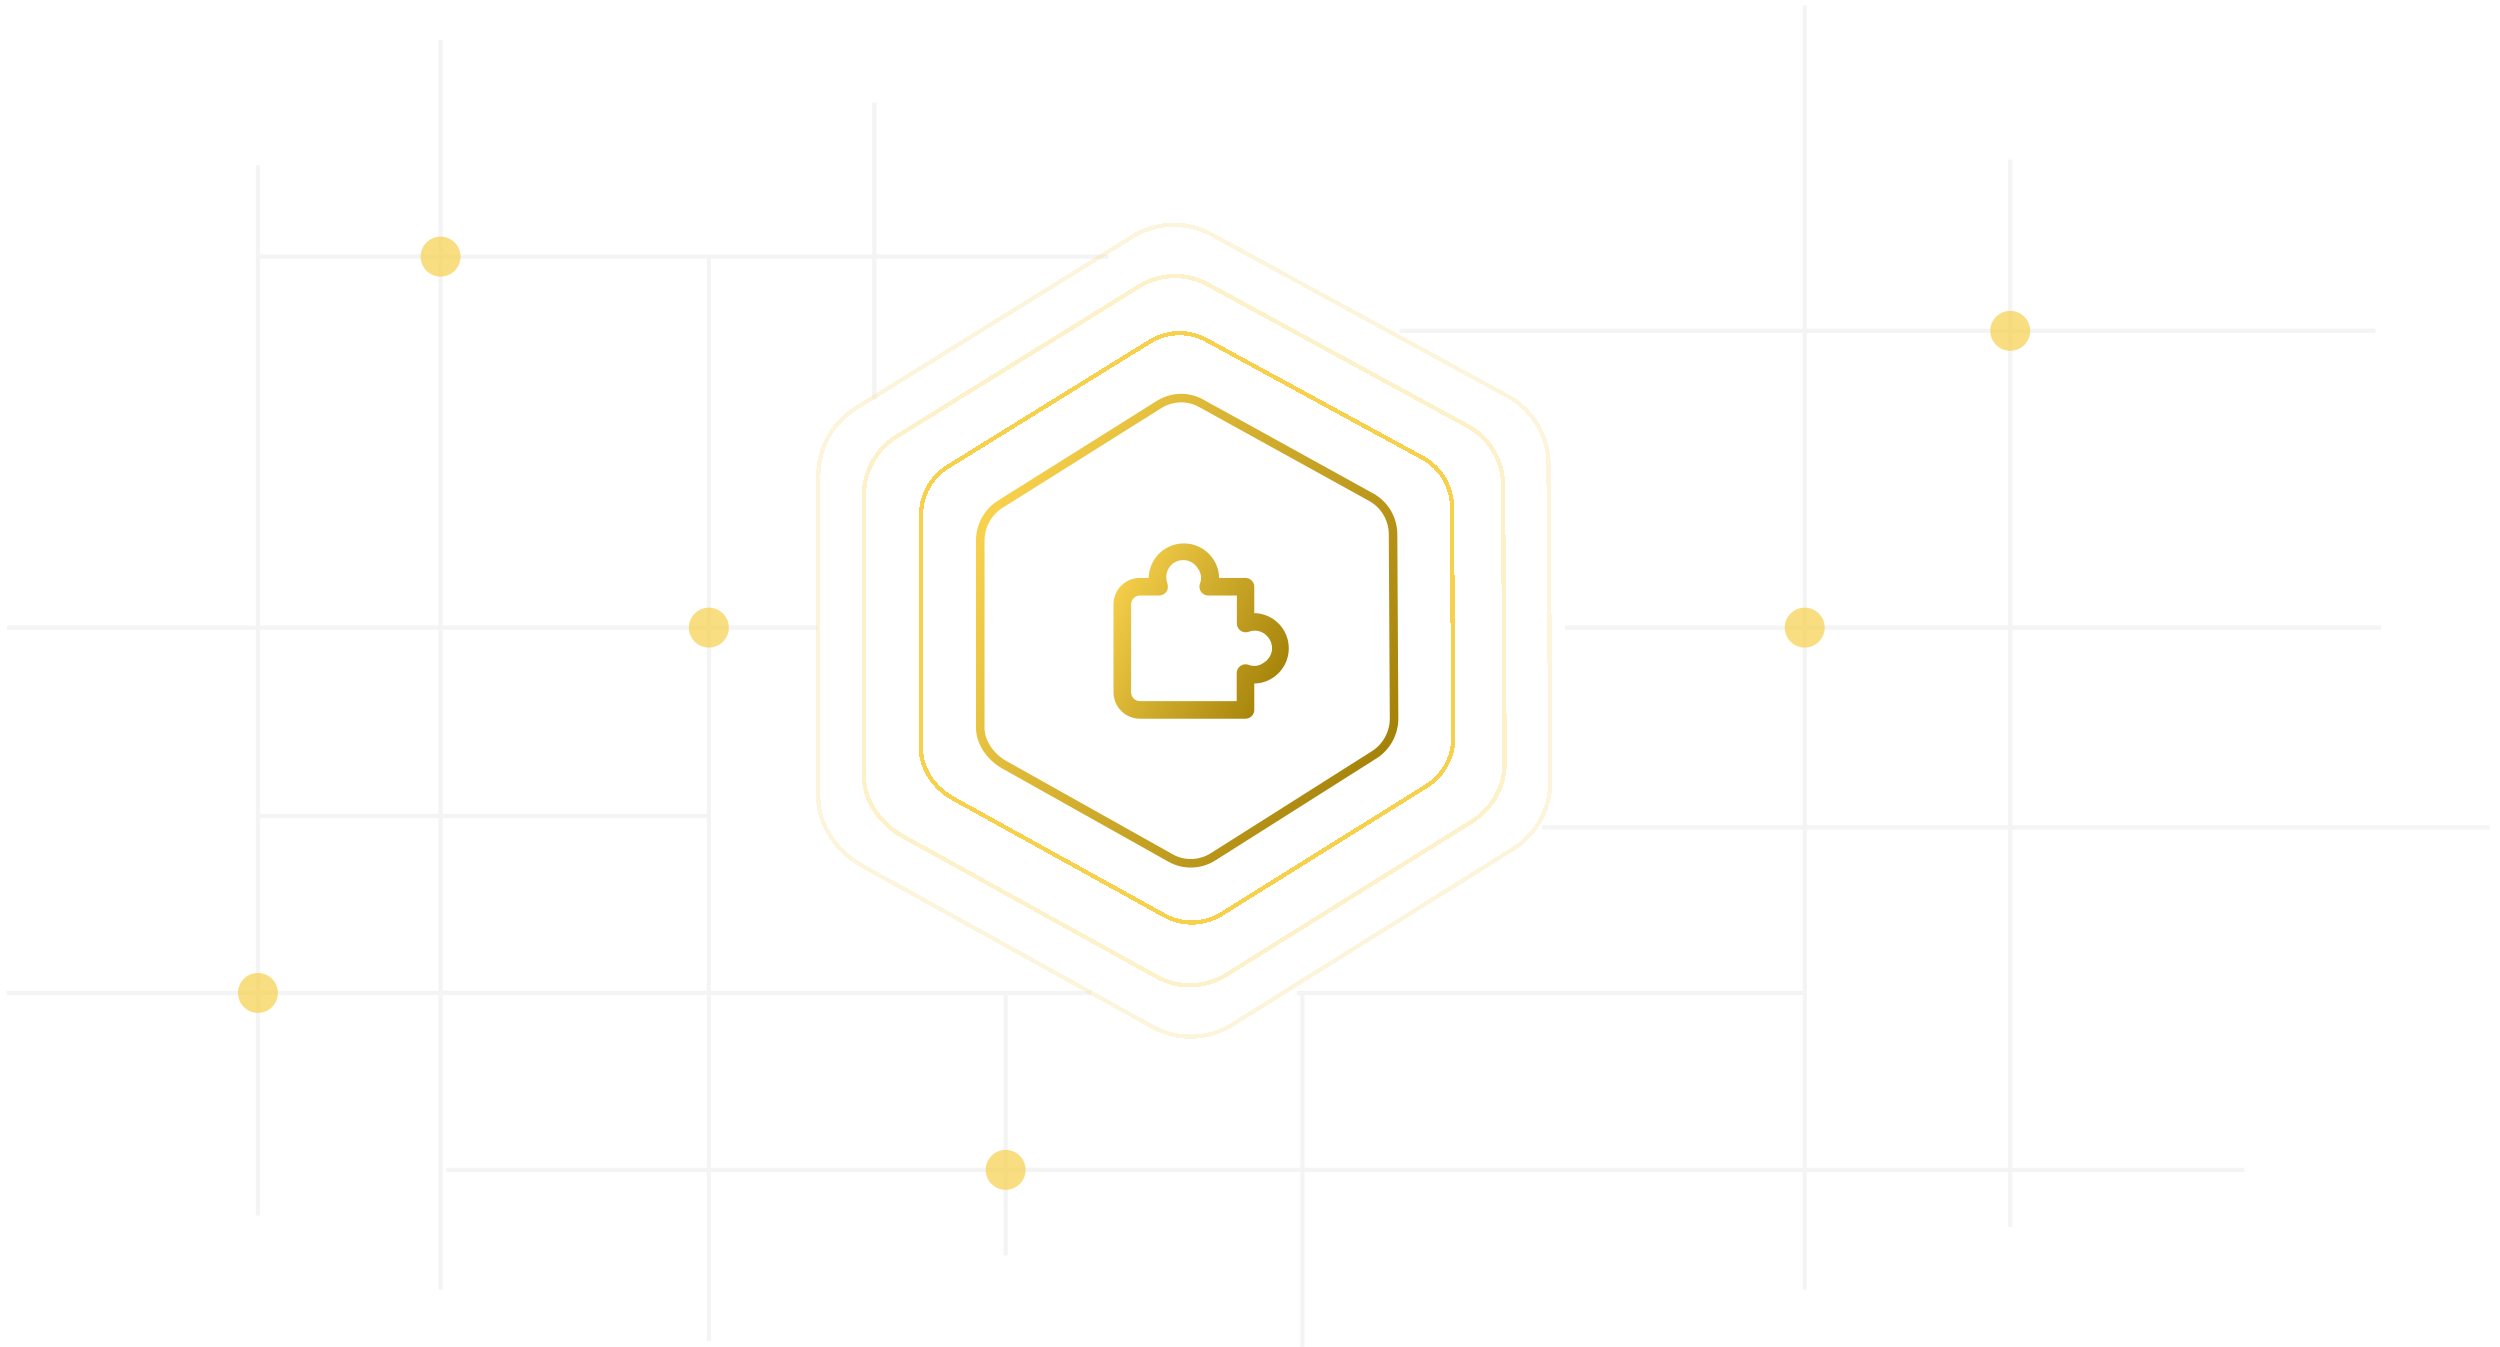 <svg width="438" height="236" viewBox="0 0 438 236" fill="none" xmlns="http://www.w3.org/2000/svg">
<path d="M228.189 173.96V235.96" stroke="#F4F4F5" stroke-width="0.749"/>
<path d="M1.189 173.96H191.189" stroke="#F4F4F5" stroke-width="0.749"/>
<path d="M45.5 44.96H194.189" stroke="#F4F4F5" stroke-width="0.749"/>
<path d="M270.189 144.96H436.189" stroke="#F4F4F5" stroke-width="0.749"/>
<path d="M1.189 109.96L143.189 109.96" stroke="#F4F4F5" stroke-width="0.749"/>
<path d="M45.19 142.96H124.189" stroke="#F4F4F5" stroke-width="0.749"/>
<path d="M274.189 109.96L417.189 109.96" stroke="#F4F4F5" stroke-width="0.749"/>
<path d="M316.189 173.96L227.189 173.96" stroke="#F4F4F5" stroke-width="0.749"/>
<path d="M352.189 27.96V108.767V214.96" stroke="#F4F4F5" stroke-width="0.749"/>
<path d="M316.189 0.961V225.961" stroke="#F4F4F5" stroke-width="0.749"/>
<path d="M245.189 57.961L416.189 57.96" stroke="#F4F4F5" stroke-width="0.749"/>
<path d="M77.189 225.96L77.189 6.96" stroke="#F4F4F5" stroke-width="0.749"/>
<path d="M153.189 17.96V69.96" stroke="#F4F4F5" stroke-width="0.749"/>
<path d="M45.19 28.96L45.19 212.96" stroke="#F4F4F5" stroke-width="0.749"/>
<path d="M124.189 44.96V234.96" stroke="#F4F4F5" stroke-width="0.749"/>
<path d="M176.189 173.96V219.96" stroke="#F4F4F5" stroke-width="0.749"/>
<path d="M78.189 204.96H393.189" stroke="#F4F4F5" stroke-width="0.749"/>
<circle opacity="0.7" cx="124.189" cy="109.96" r="3.5" fill="#F7D14C"/>
<circle opacity="0.7" cx="45.189" cy="173.96" r="3.5" fill="#F7D14C"/>
<circle opacity="0.7" cx="77.189" cy="44.96" r="3.5" fill="#F7D14C"/>
<circle opacity="0.7" cx="352.189" cy="57.96" r="3.5" fill="#F7D14C"/>
<circle opacity="0.7" cx="316.189" cy="109.961" r="3.5" fill="#F7D14C"/>
<circle opacity="0.7" cx="176.189" cy="204.96" r="3.5" fill="#F7D14C"/>
<g filter="url(#filter0_d_1145_55848)">
<path d="M150.052 71.452L150.055 71.45L198.541 41.364C198.541 41.363 198.542 41.363 198.543 41.363C202.755 38.815 207.989 38.709 212.274 41.084L212.276 41.085L264.262 69.469C264.263 69.469 264.263 69.469 264.263 69.469C268.521 71.829 271.2 76.285 271.301 81.176C271.301 81.177 271.301 81.178 271.301 81.179L271.613 136.695L271.613 136.701C271.712 141.575 269.241 146.144 265.108 148.73L215.889 179.528C211.653 182.179 206.33 182.327 201.981 179.916L151.157 151.745C146.75 149.302 143.336 144.652 143.369 139.659L143.369 139.657L143.369 83.218C143.369 83.218 143.369 83.217 143.369 83.217C143.401 78.404 145.934 73.944 150.052 71.452Z" stroke="#F7D14C" stroke-opacity="0.2" stroke-width="0.749" shape-rendering="crispEdges"/>
</g>
<g filter="url(#filter1_d_1145_55848)">
<path d="M174.931 87.65L202.746 70.186C205.228 68.666 208.313 68.603 210.839 70.019L240.662 86.495C243.172 87.902 244.751 90.56 244.81 93.477L244.989 125.703C245.047 128.609 243.592 131.332 241.157 132.874L212.923 150.75C210.427 152.33 207.29 152.418 204.726 150.981L175.572 134.629C172.993 133.183 170.974 130.42 170.993 127.423L170.993 94.664C171.012 91.794 172.505 89.136 174.931 87.65Z" fill="white"/>
<path d="M175.321 88.289L175.321 88.289L175.329 88.284L203.137 70.825C203.138 70.824 203.139 70.823 203.14 70.822C205.392 69.445 208.186 69.39 210.473 70.672L210.477 70.675L240.296 87.147C240.296 87.148 240.297 87.148 240.298 87.148C242.57 88.424 244.006 90.834 244.062 93.487C244.062 93.489 244.062 93.49 244.062 93.492L244.24 125.707L244.241 125.718C244.294 128.365 242.968 130.841 240.756 132.241L212.522 150.117C210.257 151.551 207.415 151.63 205.093 150.328L175.938 133.977C173.536 132.629 171.725 130.088 171.742 127.428H171.742V127.423L171.742 94.668C171.742 94.668 171.742 94.667 171.742 94.666C171.76 92.054 173.119 89.637 175.321 88.289Z" stroke="url(#paint0_linear_1145_55848)" stroke-width="1.497"/>
</g>
<g filter="url(#filter2_d_1145_55848)">
<path d="M166.189 81.689L166.189 81.689L166.192 81.687L201.522 59.807C201.522 59.806 201.523 59.806 201.524 59.806C204.562 57.971 208.337 57.895 211.427 59.605L211.429 59.606L249.311 80.248C249.311 80.249 249.311 80.249 249.312 80.249C252.382 81.948 254.314 85.155 254.387 88.675C254.387 88.676 254.387 88.677 254.387 88.678L254.614 129.052L254.614 129.057C254.686 132.566 252.904 135.855 249.922 137.717L214.057 160.116C211.001 162.024 207.162 162.13 204.025 160.395L166.991 139.907C163.803 138.143 161.345 134.791 161.368 131.207H161.368V131.205L161.368 90.159C161.368 90.159 161.368 90.159 161.368 90.158C161.391 86.694 163.219 83.483 166.189 81.689Z" stroke="#F7D14C" stroke-width="0.749" shape-rendering="crispEdges"/>
</g>
<g filter="url(#filter3_d_1145_55848)">
<path d="M157.2 76.408L157.2 76.408L157.203 76.406L199.674 50.107C199.675 50.106 199.676 50.106 199.676 50.106C203.352 47.887 207.92 47.795 211.658 49.863L211.66 49.864L257.199 74.675C257.199 74.675 257.2 74.675 257.2 74.675C260.915 76.731 263.252 80.61 263.34 84.868C263.34 84.869 263.34 84.87 263.34 84.871L263.613 133.398L263.613 133.404C263.7 137.648 261.544 141.626 257.937 143.878L214.823 170.799C211.126 173.108 206.481 173.236 202.686 171.137L158.167 146.512C154.316 144.382 151.34 140.331 151.368 135.989L151.368 135.986L151.368 86.653C151.368 86.652 151.368 86.652 151.368 86.651C151.396 82.461 153.607 78.578 157.2 76.408Z" stroke="#F7D14C" stroke-opacity="0.3" stroke-width="0.749" shape-rendering="crispEdges"/>
</g>
<path d="M218.208 125.917H199.708C198.481 125.917 197.305 125.429 196.438 124.562C195.57 123.695 195.083 122.518 195.083 121.292V105.875C195.083 104.648 195.57 103.472 196.438 102.605C197.305 101.737 198.481 101.25 199.708 101.25H201.25C201.276 99.944 201.716 98.679 202.507 97.639C203.298 96.599 204.399 95.837 205.651 95.463C206.903 95.09 208.241 95.123 209.473 95.559C210.704 95.995 211.766 96.811 212.504 97.889C213.195 98.874 213.571 100.046 213.583 101.25H218.208C218.617 101.25 219.009 101.412 219.298 101.702C219.587 101.991 219.75 102.383 219.75 102.792V107.417C221.056 107.443 222.32 107.883 223.36 108.674C224.4 109.465 225.162 110.566 225.536 111.818C225.91 113.07 225.877 114.408 225.441 115.64C225.005 116.871 224.189 117.933 223.111 118.671C222.125 119.362 220.953 119.738 219.75 119.75V124.375C219.75 124.784 219.587 125.176 219.298 125.465C219.009 125.754 218.617 125.917 218.208 125.917ZM199.708 104.333C199.299 104.333 198.907 104.496 198.618 104.785C198.329 105.074 198.166 105.466 198.166 105.875V121.292C198.166 121.701 198.329 122.093 198.618 122.382C198.907 122.671 199.299 122.833 199.708 122.833H216.666V117.931C216.665 117.684 216.723 117.44 216.836 117.22C216.949 117 217.112 116.81 217.314 116.667C217.515 116.523 217.747 116.431 217.991 116.396C218.235 116.361 218.484 116.385 218.717 116.466C219.156 116.645 219.635 116.707 220.105 116.645C220.575 116.583 221.022 116.399 221.399 116.112C221.775 115.882 222.098 115.575 222.345 115.211C222.592 114.847 222.759 114.434 222.833 114C222.892 113.562 222.857 113.116 222.729 112.693C222.602 112.271 222.385 111.88 222.093 111.548C221.698 111.069 221.161 110.728 220.559 110.576C219.958 110.423 219.323 110.467 218.748 110.7C218.515 110.782 218.266 110.806 218.022 110.771C217.778 110.736 217.545 110.643 217.345 110.5C217.143 110.357 216.979 110.167 216.867 109.947C216.754 109.727 216.696 109.483 216.697 109.236V104.333H211.764C211.51 104.348 211.257 104.299 211.027 104.192C210.797 104.085 210.597 103.923 210.444 103.721C210.292 103.518 210.192 103.28 210.153 103.03C210.114 102.779 210.138 102.522 210.222 102.283C210.401 101.844 210.463 101.365 210.401 100.895C210.339 100.424 210.155 99.978 209.868 99.6C209.64 99.214 209.328 98.883 208.956 98.633C208.583 98.383 208.159 98.221 207.714 98.157C207.27 98.093 206.817 98.13 206.39 98.266C205.962 98.401 205.57 98.63 205.243 98.938C204.939 99.239 204.701 99.6 204.545 99.998C204.388 100.396 204.316 100.823 204.333 101.25C204.337 101.604 204.404 101.954 204.533 102.283C204.615 102.516 204.639 102.765 204.604 103.01C204.569 103.254 204.476 103.487 204.333 103.688C204.189 103.889 203.999 104.052 203.779 104.165C203.56 104.277 203.316 104.335 203.069 104.333H199.708Z" fill="url(#paint1_linear_1145_55848)"/>
<defs>
<filter id="filter0_d_1145_55848" x="124.257" y="20.263" width="166.469" height="180.474" filterUnits="userSpaceOnUse" color-interpolation-filters="sRGB">
<feFlood flood-opacity="0" result="BackgroundImageFix"/>
<feColorMatrix in="SourceAlpha" type="matrix" values="0 0 0 0 0 0 0 0 0 0 0 0 0 0 0 0 0 0 127 0" result="hardAlpha"/>
<feOffset/>
<feGaussianBlur stdDeviation="9.368"/>
<feComposite in2="hardAlpha" operator="out"/>
<feColorMatrix type="matrix" values="0 0 0 0 0.969 0 0 0 0 0.82 0 0 0 0 0.298 0 0 0 1 0"/>
<feBlend mode="normal" in2="BackgroundImageFix" result="effect1_dropShadow_1145_55848"/>
<feBlend mode="normal" in="SourceGraphic" in2="effect1_dropShadow_1145_55848" result="shape"/>
</filter>
<filter id="filter1_d_1145_55848" x="152.256" y="50.263" width="111.471" height="120.474" filterUnits="userSpaceOnUse" color-interpolation-filters="sRGB">
<feFlood flood-opacity="0" result="BackgroundImageFix"/>
<feColorMatrix in="SourceAlpha" type="matrix" values="0 0 0 0 0 0 0 0 0 0 0 0 0 0 0 0 0 0 127 0" result="hardAlpha"/>
<feOffset/>
<feGaussianBlur stdDeviation="9.368"/>
<feComposite in2="hardAlpha" operator="out"/>
<feColorMatrix type="matrix" values="0 0 0 0 0.969 0 0 0 0 0.82 0 0 0 0 0.298 0 0 0 0.07 0"/>
<feBlend mode="normal" in2="BackgroundImageFix" result="effect1_dropShadow_1145_55848"/>
<feBlend mode="normal" in="SourceGraphic" in2="effect1_dropShadow_1145_55848" result="shape"/>
</filter>
<filter id="filter2_d_1145_55848" x="141.617" y="38.623" width="132.751" height="142.754" filterUnits="userSpaceOnUse" color-interpolation-filters="sRGB">
<feFlood flood-opacity="0" result="BackgroundImageFix"/>
<feColorMatrix in="SourceAlpha" type="matrix" values="0 0 0 0 0 0 0 0 0 0 0 0 0 0 0 0 0 0 127 0" result="hardAlpha"/>
<feOffset/>
<feGaussianBlur stdDeviation="9.689"/>
<feComposite in2="hardAlpha" operator="out"/>
<feColorMatrix type="matrix" values="0 0 0 0 0.969 0 0 0 0 0.82 0 0 0 0 0.298 0 0 0 1 0"/>
<feBlend mode="normal" in2="BackgroundImageFix" result="effect1_dropShadow_1145_55848"/>
<feBlend mode="normal" in="SourceGraphic" in2="effect1_dropShadow_1145_55848" result="shape"/>
</filter>
<filter id="filter3_d_1145_55848" x="132.257" y="29.263" width="150.47" height="162.474" filterUnits="userSpaceOnUse" color-interpolation-filters="sRGB">
<feFlood flood-opacity="0" result="BackgroundImageFix"/>
<feColorMatrix in="SourceAlpha" type="matrix" values="0 0 0 0 0 0 0 0 0 0 0 0 0 0 0 0 0 0 127 0" result="hardAlpha"/>
<feOffset/>
<feGaussianBlur stdDeviation="9.368"/>
<feComposite in2="hardAlpha" operator="out"/>
<feColorMatrix type="matrix" values="0 0 0 0 0.969 0 0 0 0 0.82 0 0 0 0 0.298 0 0 0 1 0"/>
<feBlend mode="normal" in2="BackgroundImageFix" result="effect1_dropShadow_1145_55848"/>
<feBlend mode="normal" in="SourceGraphic" in2="effect1_dropShadow_1145_55848" result="shape"/>
</filter>
<linearGradient id="paint0_linear_1145_55848" x1="171.719" y1="94.456" x2="245.047" y2="130.693" gradientUnits="userSpaceOnUse">
<stop stop-color="#F7D14C"/>
<stop offset="1" stop-color="#A38108"/>
</linearGradient>
<linearGradient id="paint1_linear_1145_55848" x1="194.997" y1="101.769" x2="225.803" y2="118.34" gradientUnits="userSpaceOnUse">
<stop stop-color="#F7D14C"/>
<stop offset="1" stop-color="#A38108"/>
</linearGradient>
</defs>
</svg>
